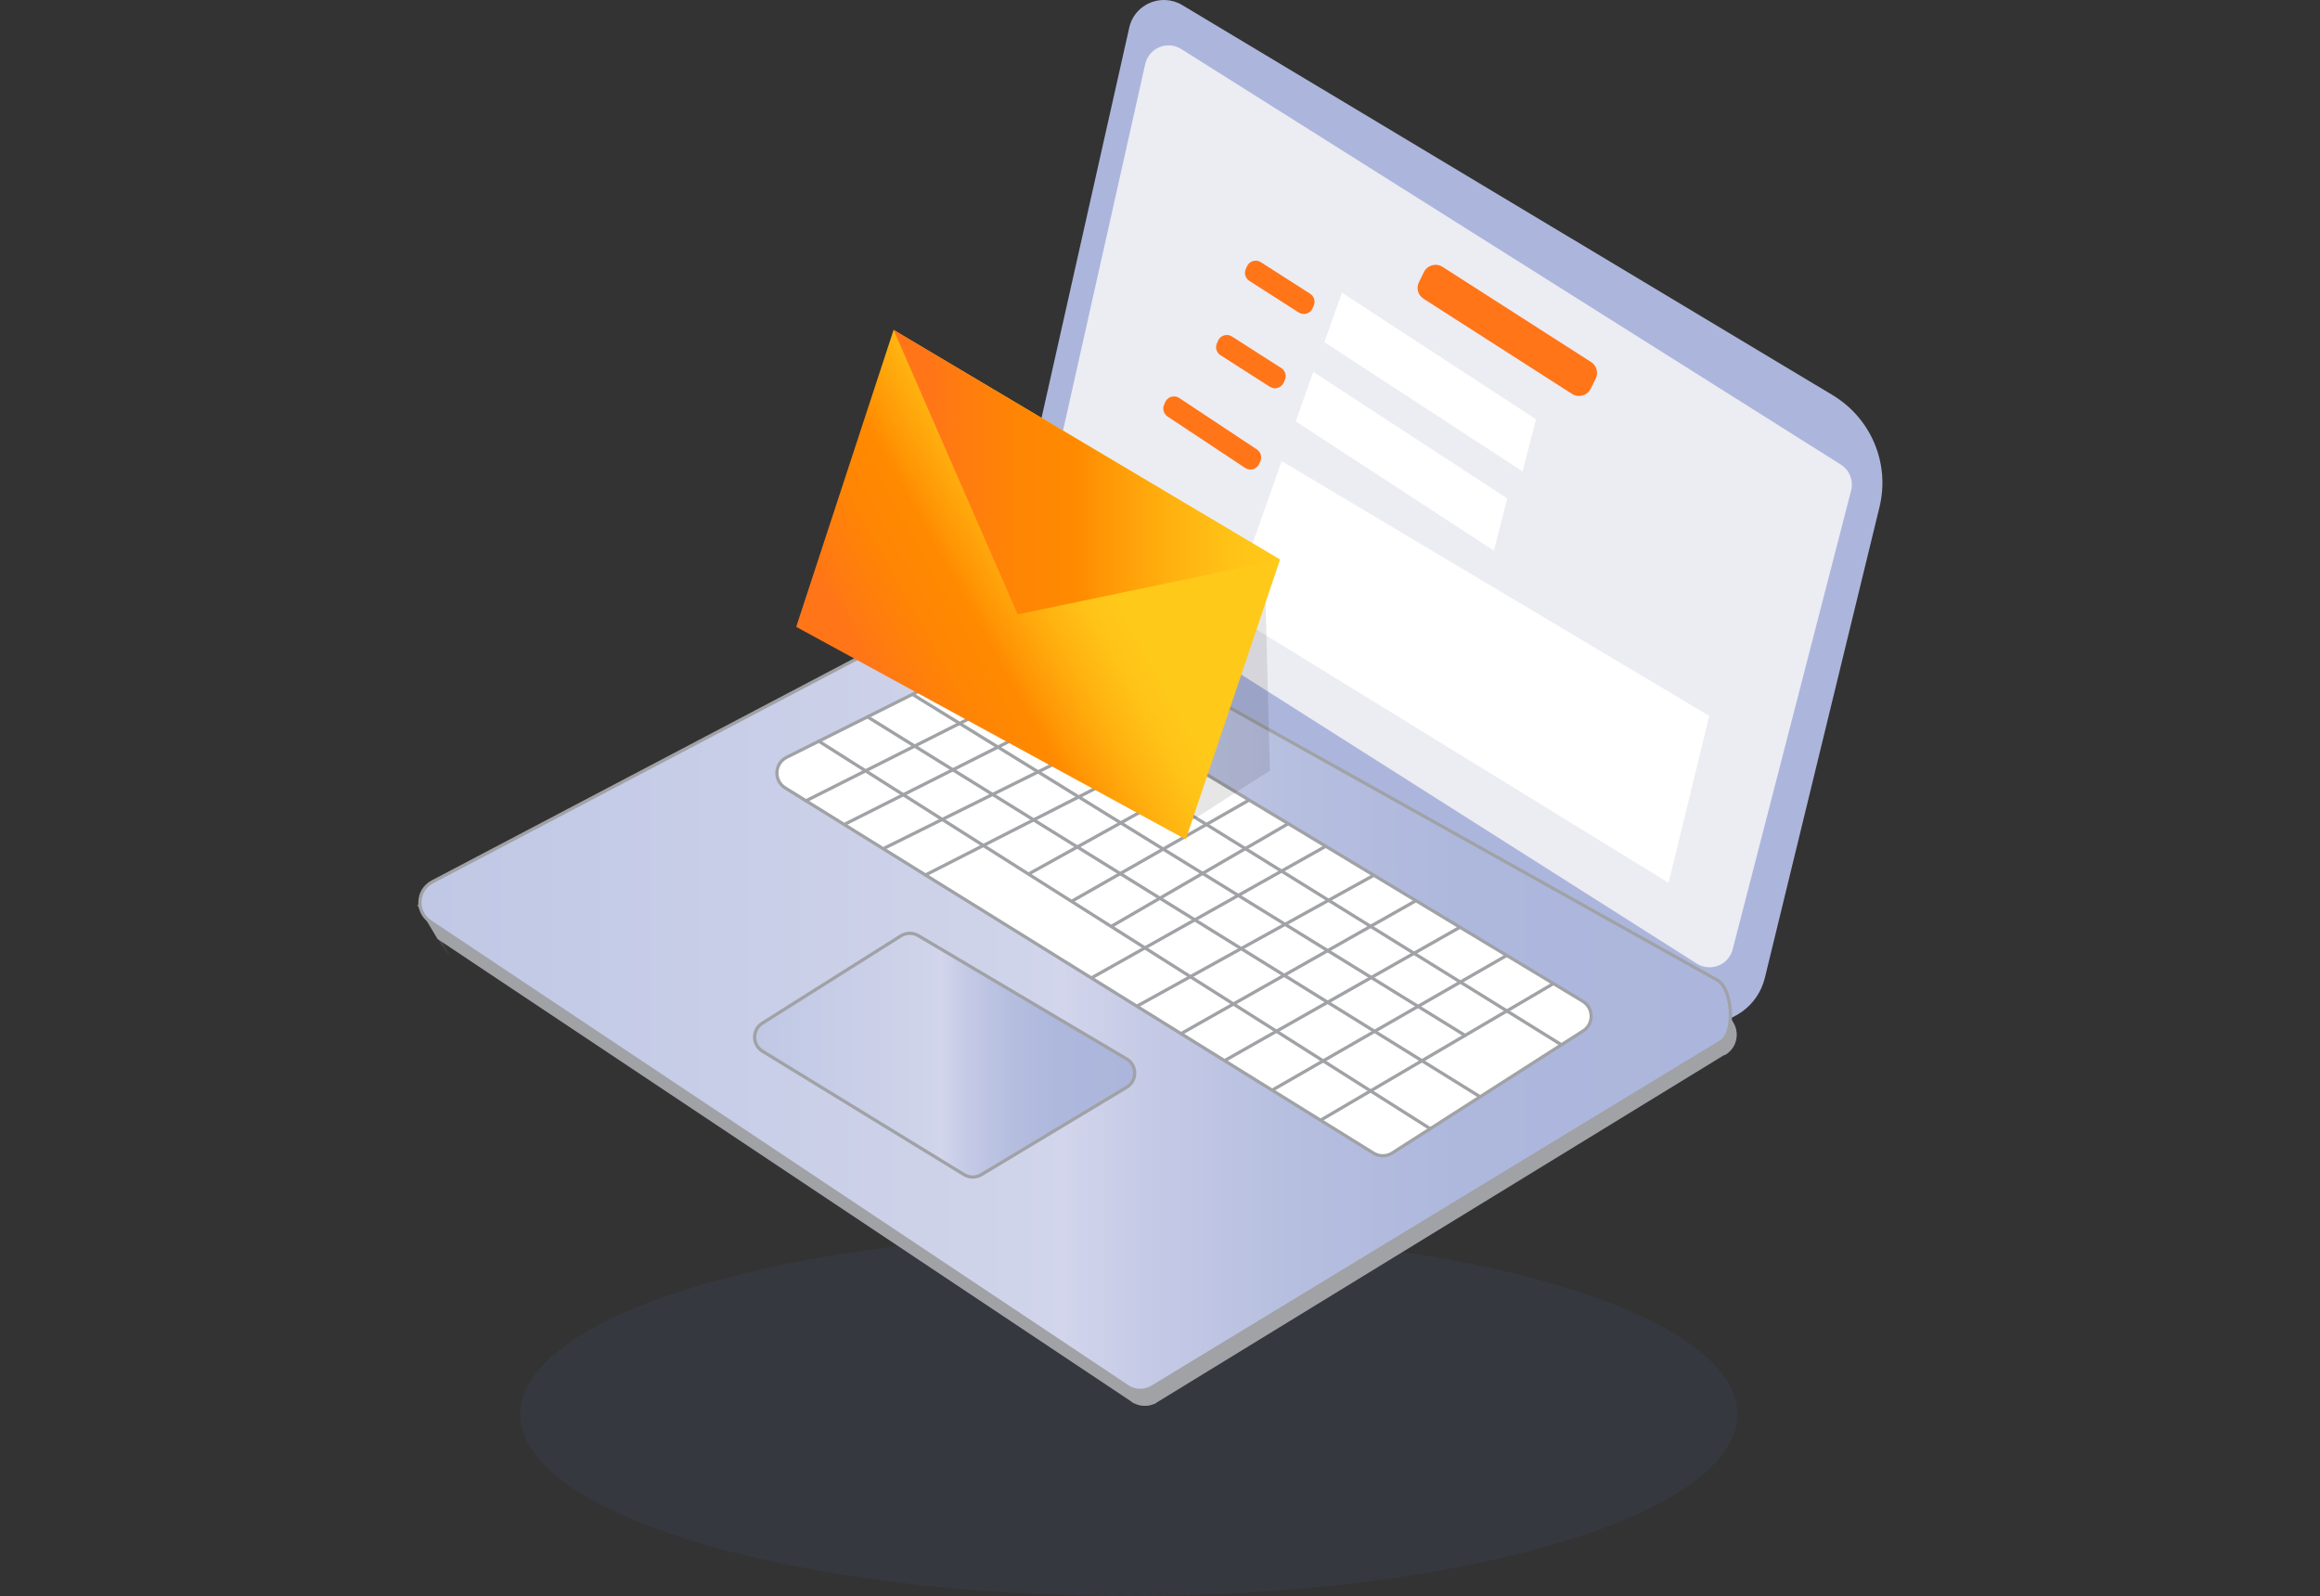 <svg width="250" height="172" viewBox="0 0 250 172" fill="none" xmlns="http://www.w3.org/2000/svg">
<rect x="0" y="0" width="250" height="172" fill="#333333" stroke="none"/>
<g clip-path="url(#clip0_466_16265)">
<path opacity="0.1" d="M121.641 172C157.859 172 187.219 163.229 187.219 152.41C187.219 141.591 157.859 132.82 121.641 132.82C85.424 132.82 56.064 141.591 56.064 152.41C56.064 163.229 85.424 172 121.641 172Z" fill="#4864AB"/>
<mask id="mask0_466_16265" style="mask-type:luminance" maskUnits="userSpaceOnUse" x="45" y="98" width="4" height="6">
<path d="M47.828 102.271L45.599 98.529C45.781 98.835 46.035 99.111 46.363 99.331L48.593 103.074C48.265 102.853 48.011 102.577 47.828 102.271Z" fill="white"/>
</mask>
<g mask="url(#mask0_466_16265)">
<path d="M46.363 99.331L48.593 103.074C48.265 102.853 48.011 102.577 47.828 102.271L45.599 98.529C45.781 98.835 46.035 99.111 46.363 99.331Z" fill="#858585"/>
</g>
<mask id="mask1_466_16265" style="mask-type:luminance" maskUnits="userSpaceOnUse" x="109" y="62" width="4" height="6">
<path d="M111.54 66.527L109.31 62.785C109.604 63.278 110.012 63.708 110.515 64.03L112.745 67.773C112.242 67.45 111.834 67.02 111.54 66.527Z" fill="white"/>
</mask>
<g mask="url(#mask1_466_16265)">
<path d="M110.515 64.03L112.745 67.773C112.242 67.45 111.834 67.02 111.54 66.527L109.31 62.785C109.604 63.278 110.012 63.708 110.515 64.03Z" fill="#858585"/>
</g>
<path d="M180.453 109.213L182.683 112.955L112.745 67.773L110.515 64.031L180.453 109.213Z" fill="#808080"/>
<path d="M125.627 0.005C126.227 0.036 126.832 0.21 127.394 0.547L197.465 42.572C201.626 45.068 203.678 49.945 202.533 54.643L190.184 105.361C189.425 108.497 186.549 110.392 183.604 110.239C182.53 110.182 181.446 109.853 180.452 109.212L110.515 64.031C109.183 63.176 108.519 61.573 108.867 60.022L121.686 2.977C122.108 1.079 123.844 -0.088 125.627 0.005Z" fill="#ACB6DC"/>
<path d="M120.043 147.545L122.272 151.287L47.153 101.202L44.923 97.46L120.043 147.545Z" fill="#A0A2A6"/>
<path d="M122.371 147.439L124.601 151.181C124.177 151.421 123.704 151.527 123.238 151.503C122.795 151.48 122.358 151.338 121.975 151.082L119.745 147.339C120.128 147.596 120.565 147.737 121.008 147.76C121.474 147.785 121.947 147.678 122.371 147.439Z" fill="#A0A2A6"/>
<mask id="mask2_466_16265" style="mask-type:luminance" maskUnits="userSpaceOnUse" x="119" y="147" width="6" height="5">
<path d="M122.371 147.439L124.601 151.181C124.177 151.421 123.704 151.527 123.238 151.503C122.795 151.48 122.358 151.338 121.975 151.082L119.745 147.339C120.128 147.596 120.565 147.737 121.008 147.76C121.474 147.785 121.947 147.678 122.371 147.439Z" fill="white"/>
</mask>
<g mask="url(#mask2_466_16265)">
<path d="M122.205 146.876L124.601 151.181C124.177 151.421 123.704 151.527 123.238 151.503C122.795 151.48 122.358 151.339 121.975 151.082L119.745 147.34C120.128 147.596 120.565 147.737 121.008 147.761C121.474 147.785 121.947 147.679 122.371 147.439" fill="#A0A2A6"/>
</g>
<path d="M183.821 109.143L186.162 113.476L124.417 151.287L122.076 146.953L183.821 109.143Z" fill="#A0A2A6"/>
<path d="M184.566 106.497L186.796 110.239C187.481 111.39 187.146 112.986 185.849 113.716L183.619 109.973C184.916 109.244 185.252 107.648 184.566 106.497Z" fill="#A0A2A6"/>
<mask id="mask3_466_16265" style="mask-type:luminance" maskUnits="userSpaceOnUse" x="183" y="106" width="5" height="8">
<path d="M184.566 106.497L186.796 110.239C187.481 111.39 187.146 112.986 185.849 113.716L183.619 109.973C184.916 109.244 185.252 107.648 184.566 106.497Z" fill="white"/>
</mask>
<g mask="url(#mask3_466_16265)">
<path d="M184.566 106.497L186.796 110.239C186.885 110.388 186.957 110.545 187.011 110.707L184.781 106.964C184.727 106.803 184.655 106.646 184.566 106.497Z" fill="#A0A2A6"/>
<path d="M184.781 106.964L187.011 110.707C187.072 110.886 187.111 111.071 187.13 111.258L184.9 107.515C184.881 107.328 184.842 107.144 184.781 106.964Z" fill="#A0A2A6"/>
<path d="M184.9 107.515L187.13 111.258C187.145 111.402 187.147 111.547 187.137 111.691L184.907 107.948C184.917 107.804 184.915 107.659 184.9 107.515Z" fill="#A0A2A6"/>
<path d="M184.907 107.949L187.137 111.691C187.128 111.823 187.108 111.955 187.078 112.085L184.848 108.343C184.878 108.213 184.898 108.081 184.907 107.949Z" fill="#A0A2A6"/>
<path d="M184.848 108.342L187.078 112.085C187.048 112.216 187.007 112.345 186.956 112.471L184.726 108.729C184.777 108.603 184.818 108.474 184.848 108.342Z" fill="#A0A2A6"/>
<path d="M184.725 108.729L186.955 112.471C186.897 112.614 186.825 112.753 186.739 112.885L184.51 109.142C184.595 109.011 184.667 108.872 184.725 108.729Z" fill="#A0A2A6"/>
<path d="M184.51 109.143L186.74 112.885C186.526 113.214 186.229 113.502 185.849 113.716L183.619 109.973C183.999 109.76 184.296 109.472 184.51 109.143Z" fill="#A0A2A6"/>
</g>
<path d="M108.272 63.011C108.718 63.034 109.159 63.175 109.545 63.432L185.147 105.68C186.706 106.72 187.023 111.373 185.381 112.296L124.108 149.516C123.684 149.755 123.212 149.862 122.746 149.837C122.303 149.814 121.866 149.673 121.483 149.416L46.363 99.331C44.78 98.265 44.908 95.918 46.597 95.034L106.96 63.297C107.372 63.082 107.825 62.987 108.272 63.011Z" fill="url(#paint0_linear_466_16265)" stroke="#A0A2A6" stroke-width="0.348" stroke-linecap="round" stroke-linejoin="round"/>
<path d="M127.296 5.288L198.36 50.065C199.287 50.649 199.739 51.754 199.487 52.816L186.72 102.275C186.322 103.951 184.406 104.765 182.913 103.892L113.379 59.77C112.415 59.206 111.928 58.087 112.174 57.001L123.41 6.888C123.802 5.162 125.794 4.342 127.296 5.288Z" fill="#ECECF3"/>
<path d="M169.399 42.451L153.4 32.197C152.803 31.815 152.589 31.05 152.901 30.416L153.44 29.32C153.808 28.573 154.75 28.312 155.453 28.763L171.453 39.017C172.049 39.399 172.264 40.164 171.952 40.798L171.412 41.894C171.044 42.641 170.103 42.902 169.399 42.451Z" fill="#FF7518"/>
<path d="M160.979 59.345L139.623 45.414L141.51 40.075L162.427 53.72L160.979 59.345Z" fill="white"/>
<path d="M164.073 50.808L142.717 36.877L144.604 31.538L165.52 45.183L164.073 50.808Z" fill="white"/>
<path d="M179.804 95.143L132.356 65.971L138.111 49.69L184.192 77.153L179.804 95.143Z" fill="white"/>
<path d="M139.941 33.672L134.631 30.272C134.208 30.002 134.043 29.467 134.24 29.007L134.364 28.718C134.614 28.133 135.334 27.913 135.871 28.257L141.181 31.657C141.603 31.928 141.768 32.462 141.571 32.922L141.448 33.212C141.197 33.797 140.478 34.017 139.941 33.672Z" fill="#FF7518"/>
<path d="M136.828 41.68L131.518 38.28C131.095 38.01 130.93 37.475 131.127 37.015L131.251 36.726C131.501 36.141 132.221 35.921 132.758 36.265L138.068 39.665C138.491 39.936 138.656 40.47 138.459 40.93L138.335 41.22C138.084 41.805 137.365 42.025 136.828 41.68Z" fill="#FF7518"/>
<path d="M134.177 50.429L125.814 44.886C125.401 44.612 125.243 44.084 125.437 43.63L125.559 43.346C125.812 42.755 126.542 42.538 127.079 42.894L135.442 48.437C135.855 48.711 136.014 49.239 135.819 49.693L135.698 49.977C135.445 50.568 134.714 50.785 134.177 50.429Z" fill="#FF7518"/>
<path d="M98.952 100.833L121.395 114.112C122.56 114.801 122.566 116.478 121.406 117.176L105.751 126.592C105.175 126.938 104.454 126.935 103.881 126.584L82.174 113.293C81.043 112.601 81.032 110.97 82.154 110.263L97.074 100.859C97.645 100.499 98.371 100.489 98.952 100.833Z" fill="url(#paint1_linear_466_16265)" stroke="#A0A2A6" stroke-width="0.348" stroke-linecap="round" stroke-linejoin="round"/>
<path d="M84.613 84.912L148.001 124.269C148.589 124.634 149.33 124.652 149.935 124.316L170.487 111.171C171.76 110.464 171.795 108.655 170.55 107.901L108.735 70.618C108.174 70.278 107.477 70.25 106.89 70.543L84.766 81.614C83.439 82.278 83.354 84.13 84.613 84.912Z" fill="white" stroke="#A0A2A6" stroke-width="0.348" stroke-linecap="round" stroke-linejoin="round"/>
<path d="M93.48 77.254L159.436 118.166" stroke="#A0A2A6" stroke-width="0.348" stroke-linecap="round" stroke-linejoin="round"/>
<path d="M98.328 74.828L157.876 111.588" stroke="#A0A2A6" stroke-width="0.348" stroke-linecap="round" stroke-linejoin="round"/>
<path d="M103.35 72.314L168.258 112.596" stroke="#A0A2A6" stroke-width="0.348" stroke-linecap="round" stroke-linejoin="round"/>
<path d="M88.234 79.879L154.12 121.642" stroke="#A0A2A6" stroke-width="0.348" stroke-linecap="round" stroke-linejoin="round"/>
<path d="M86.853 86.302L112.933 73.162" stroke="#A0A2A6" stroke-width="0.348" stroke-linecap="round" stroke-linejoin="round"/>
<path d="M91.168 88.757L117.061 75.713" stroke="#A0A2A6" stroke-width="0.348" stroke-linecap="round" stroke-linejoin="round"/>
<path d="M95.376 91.365L121.268 78.518" stroke="#A0A2A6" stroke-width="0.348" stroke-linecap="round" stroke-linejoin="round"/>
<path d="M99.728 94.297L125.879 80.968" stroke="#A0A2A6" stroke-width="0.348" stroke-linecap="round" stroke-linejoin="round"/>
<path d="M111.028 94.088L130.041 83.53" stroke="#A0A2A6" stroke-width="0.348" stroke-linecap="round" stroke-linejoin="round"/>
<path d="M115.591 97.069L134.465 86.302" stroke="#A0A2A6" stroke-width="0.348" stroke-linecap="round" stroke-linejoin="round"/>
<path d="M119.879 99.763L138.751 88.809" stroke="#A0A2A6" stroke-width="0.348" stroke-linecap="round" stroke-linejoin="round"/>
<path d="M117.67 105.358L142.741 91.267" stroke="#A0A2A6" stroke-width="0.348" stroke-linecap="round" stroke-linejoin="round"/>
<path d="M122.543 108.421L147.893 94.409" stroke="#A0A2A6" stroke-width="0.348" stroke-linecap="round" stroke-linejoin="round"/>
<path d="M127.269 111.397L152.569 97.069" stroke="#A0A2A6" stroke-width="0.348" stroke-linecap="round" stroke-linejoin="round"/>
<path d="M132.005 114.278L157.253 99.969" stroke="#A0A2A6" stroke-width="0.348" stroke-linecap="round" stroke-linejoin="round"/>
<path d="M137.124 117.468L162.258 103.026" stroke="#A0A2A6" stroke-width="0.348" stroke-linecap="round" stroke-linejoin="round"/>
<path d="M142.3 120.729L167.255 106.084" stroke="#A0A2A6" stroke-width="0.348" stroke-linecap="round" stroke-linejoin="round"/>
<path opacity="0.1" d="M136.289 61.688L136.847 83.051L126.966 89.363L127.549 64.874L136.289 61.688Z" fill="black"/>
<path d="M96.292 35.555L85.797 67.555L127.777 90.46L137.933 60.313L96.292 35.555Z" fill="url(#paint2_linear_466_16265)"/>
<path d="M96.292 35.555L109.664 66.207L137.933 60.313L96.292 35.555Z" fill="url(#paint3_linear_466_16265)"/>
</g>
<defs>
<linearGradient id="paint0_linear_466_16265" x1="45.249" y1="106.424" x2="186.473" y2="106.424" gradientUnits="userSpaceOnUse">
<stop offset="0.006" stop-color="#C0C8E5"/>
<stop offset="0.46" stop-color="#D0D4EA"/>
<stop offset="0.491" stop-color="#D2D5EB"/>
<stop offset="0.554" stop-color="#C5CAE6"/>
<stop offset="0.662" stop-color="#B7BFE0"/>
<stop offset="0.791" stop-color="#AEB8DD"/>
<stop offset="1" stop-color="#ACB6DC"/>
</linearGradient>
<linearGradient id="paint1_linear_466_16265" x1="81.319" y1="113.716" x2="122.272" y2="113.716" gradientUnits="userSpaceOnUse">
<stop offset="0.006" stop-color="#C0C8E5"/>
<stop offset="0.46" stop-color="#D0D4EA"/>
<stop offset="0.491" stop-color="#D2D5EB"/>
<stop offset="0.554" stop-color="#C5CAE6"/>
<stop offset="0.662" stop-color="#B7BFE0"/>
<stop offset="0.791" stop-color="#AEB8DD"/>
<stop offset="1" stop-color="#ACB6DC"/>
</linearGradient>
<linearGradient id="paint2_linear_466_16265" x1="90.026" y1="75.145" x2="132.892" y2="51.264" gradientUnits="userSpaceOnUse">
<stop offset="0.093" stop-color="#FF7518"/>
<stop offset="0.129" stop-color="#FF7A12"/>
<stop offset="0.248" stop-color="#FF8504"/>
<stop offset="0.352" stop-color="#FF8A00"/>
<stop offset="0.393" stop-color="#FF9705"/>
<stop offset="0.493" stop-color="#FFB210"/>
<stop offset="0.581" stop-color="#FFC317"/>
<stop offset="0.648" stop-color="#FFC91A"/>
</linearGradient>
<linearGradient id="paint3_linear_466_16265" x1="96.292" y1="50.881" x2="137.933" y2="50.881" gradientUnits="userSpaceOnUse">
<stop offset="0.093" stop-color="#FF7518"/>
<stop offset="0.146" stop-color="#FF7A12"/>
<stop offset="0.318" stop-color="#FF8504"/>
<stop offset="0.471" stop-color="#FF8A00"/>
<stop offset="0.544" stop-color="#FF9705"/>
<stop offset="0.723" stop-color="#FFB210"/>
<stop offset="0.88" stop-color="#FFC317"/>
<stop offset="1" stop-color="#FFC91A"/>
</linearGradient>
<clipPath id="clip0_466_16265">
<rect width="250" height="172" fill="white"/>
</clipPath>
</defs>
</svg>
